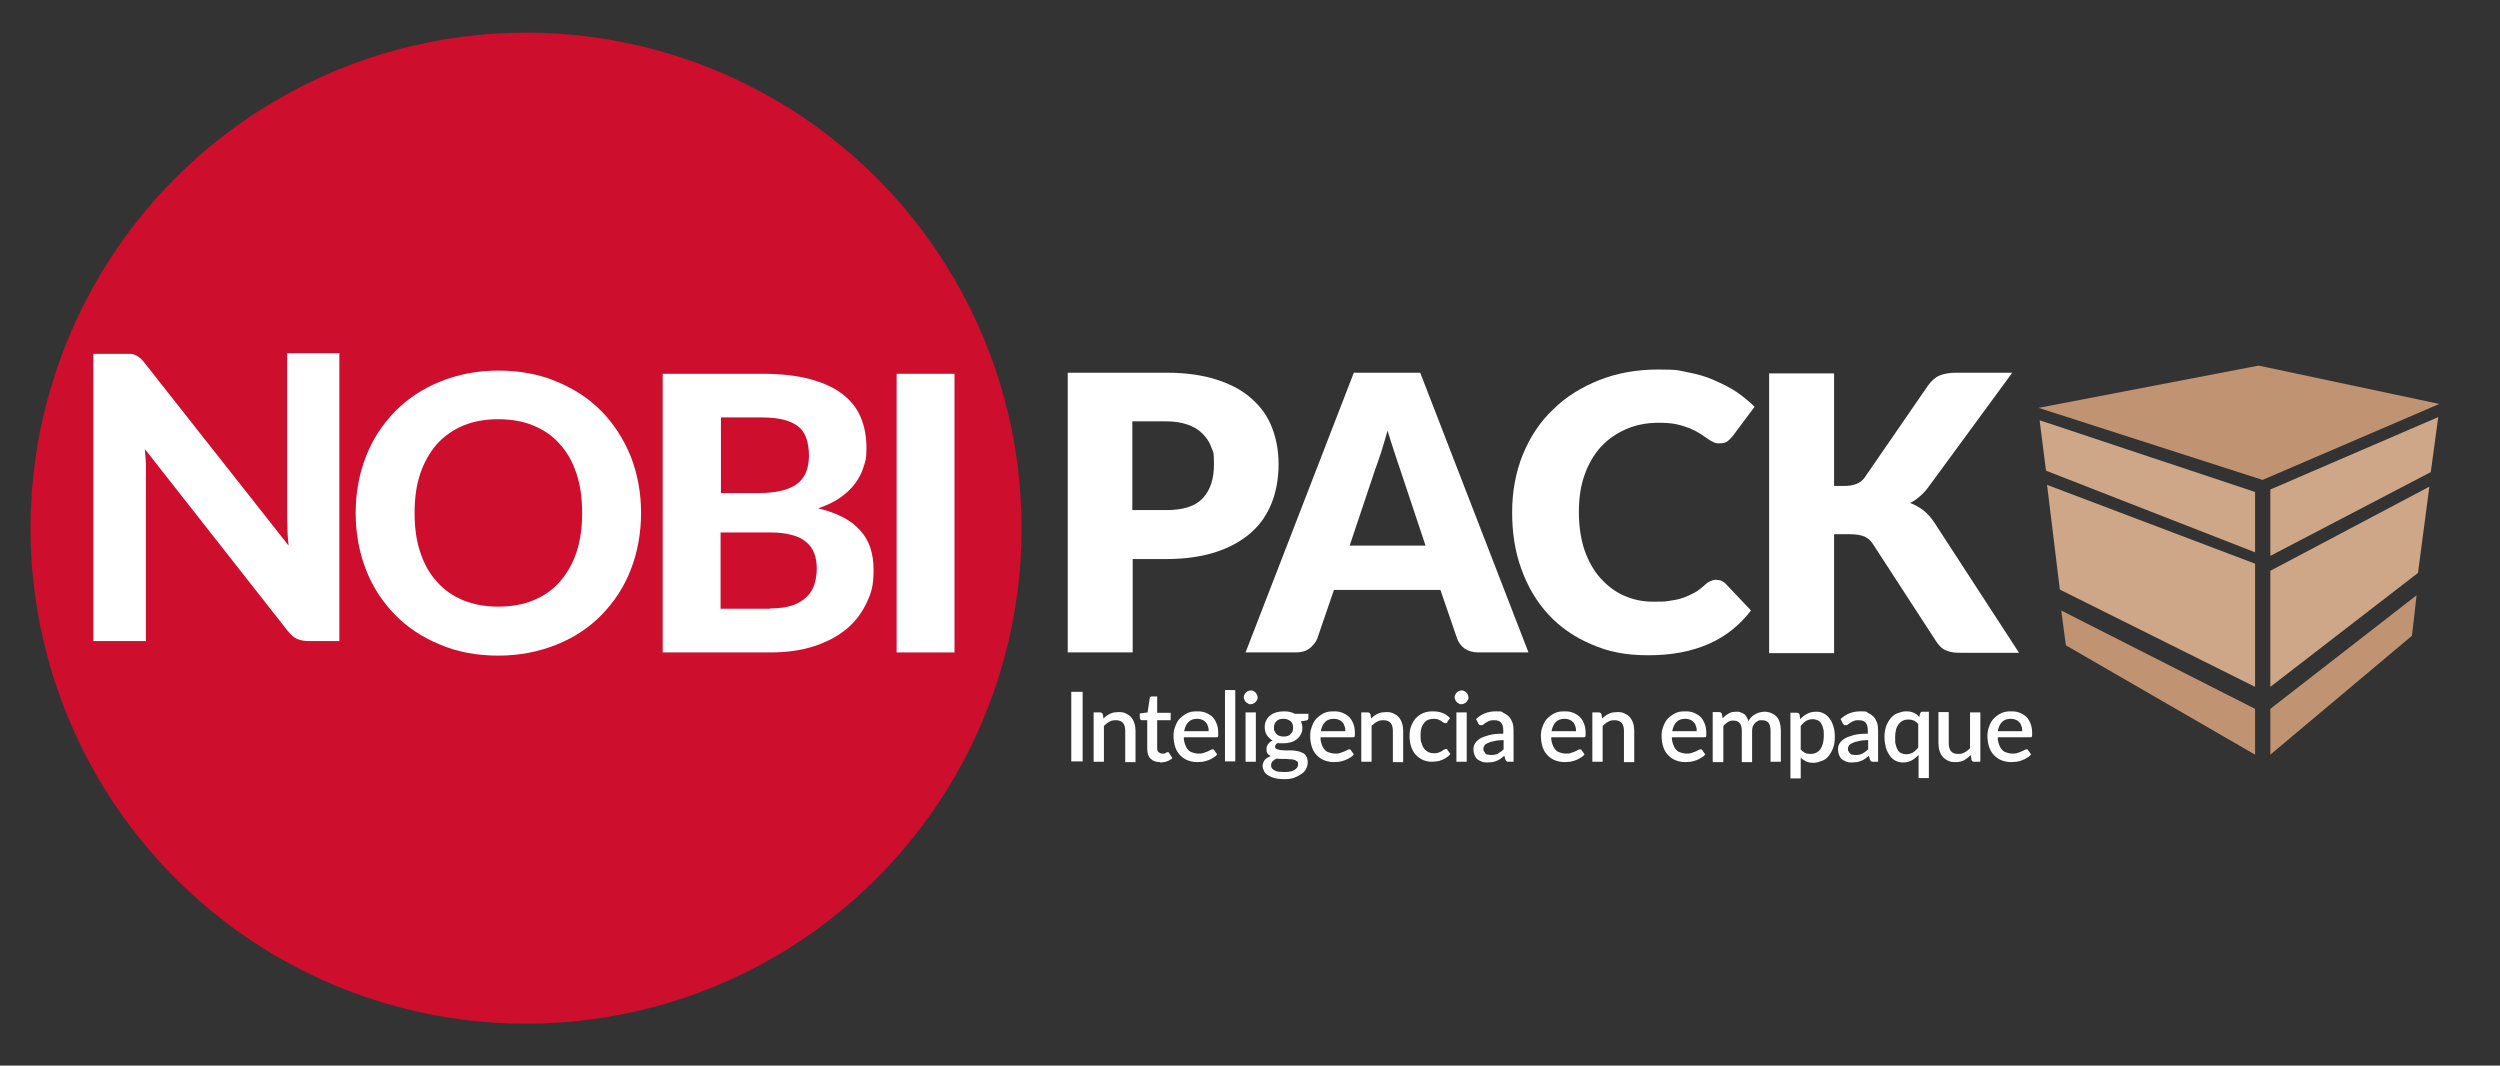 <?xml version="1.0" encoding="UTF-8"?>
<svg id="Capa_1" xmlns="http://www.w3.org/2000/svg" version="1.1" viewBox="0 0 704.3 300.2">
  <rect x="0" y="0" width="704.3" height="300.2" fill="#333333" stroke="none"/>
  <!-- Generator: Adobe Illustrator 29.0.1, SVG Export Plug-In . SVG Version: 2.1.0 Build 192)  -->
  <defs>
    <style>
      .st0 {
        fill: #ce0e2d;
      }

      .st1 {
        fill: #fff;
      }

      .st2 {
        fill: #c09473;
      }

      .st3 {
        fill: #cda787;
      }
    </style>
  </defs>
  <g>
    <polygon class="st3" points="639.6 137.9 639.6 156.6 684.8 133 686.9 117.5 639.6 137.9"/>
    <polygon class="st3" points="635.3 138.6 635.3 155.6 576.4 132.6 574.6 118.4 635.3 138.6"/>
    <polygon class="st2" points="574.3 114.9 637.4 135.2 687.2 113.8 636.3 103 574.3 114.9"/>
    <polygon class="st3" points="639.6 160.8 639.6 193.5 681.2 161.4 684.4 137.1 639.6 160.8"/>
    <polygon class="st3" points="635.3 158.8 635.3 193.5 580.3 166.1 576.7 136.6 635.3 158.8"/>
    <polygon class="st2" points="680.8 167.7 639.6 199.7 639.6 212.6 679.5 179.1 680.8 167.7"/>
    <polygon class="st2" points="635.3 199.7 635.3 212.6 582 181.8 580.7 172 635.3 199.7"/>
  </g>
  <circle class="st0" cx="148.2" cy="148.8" r="139.6"/>
  <path class="st1" d="M95.6,99.7v80.9h-8.6c-1.3,0-2.4-.2-3.3-.6-.9-.4-1.8-1.2-2.6-2.2l-40.3-51.3c.1,1.3.2,2.6.3,3.8,0,1.3,0,2.4,0,3.5v46.8h-14.8v-80.9h8.8c.7,0,1.3,0,1.8,0,.5,0,1,.2,1.4.4.4.2.8.5,1.2.8s.8.8,1.2,1.3l40.6,51.5c-.1-1.4-.3-2.8-.3-4.1,0-1.3-.1-2.6-.1-3.8v-46.3h14.8Z"/>
  <path class="st1" d="M180.6,144.5c0,5.7-1,11.1-2.9,16-1.9,4.9-4.7,9.1-8.2,12.7-3.5,3.6-7.7,6.4-12.7,8.4s-10.4,3.1-16.4,3.1-11.5-1-16.4-3.1c-4.9-2-9.2-4.8-12.7-8.4-3.5-3.6-6.3-7.8-8.2-12.7-1.9-4.9-2.9-10.2-2.9-16s1-11,2.9-15.9c1.9-4.9,4.7-9.1,8.2-12.7,3.5-3.6,7.8-6.4,12.7-8.4,4.9-2,10.4-3.1,16.4-3.1s11.5,1,16.4,3.1c4.9,2,9.2,4.8,12.7,8.4,3.5,3.6,6.2,7.8,8.2,12.7,1.9,4.9,2.9,10.2,2.9,15.9ZM164,144.5c0-4.1-.5-7.8-1.6-11.1-1.1-3.3-2.6-6-4.7-8.3-2-2.3-4.5-4-7.4-5.2-2.9-1.2-6.2-1.8-9.9-1.8s-7,.6-9.9,1.8c-2.9,1.2-5.4,3-7.4,5.2-2,2.3-3.6,5.1-4.7,8.3-1.1,3.3-1.6,6.9-1.6,11.1s.5,7.9,1.6,11.1c1.1,3.3,2.6,6,4.7,8.3,2,2.3,4.5,4,7.4,5.2,2.9,1.2,6.2,1.8,9.9,1.8s7-.6,9.9-1.8c2.9-1.2,5.4-2.9,7.4-5.2,2-2.3,3.6-5,4.7-8.3,1.1-3.3,1.6-7,1.6-11.1Z"/>
  <path class="st1" d="M214.7,105.3c5.3,0,9.8.5,13.5,1.5,3.7,1,6.8,2.4,9.1,4.2,2.4,1.8,4.1,4,5.2,6.6,1.1,2.6,1.6,5.5,1.6,8.7s-.3,3.5-.8,5.2c-.5,1.7-1.3,3.2-2.4,4.7-1.1,1.5-2.5,2.8-4.2,4-1.7,1.2-3.8,2.2-6.2,3,5.3,1.3,9.3,3.3,11.8,6.2,2.6,2.8,3.8,6.5,3.8,11.1s-.6,6.4-1.9,9.2c-1.3,2.8-3.1,5.3-5.6,7.4-2.5,2.1-5.5,3.7-9.1,4.9-3.6,1.2-7.7,1.8-12.4,1.8h-30.4v-78.5h27.9ZM203.1,117.7v21.2h10.7c2.3,0,4.3-.2,6.1-.6,1.8-.4,3.2-1,4.4-1.8,1.2-.8,2.1-1.9,2.7-3.3.6-1.4.9-3,.9-4.9s-.3-3.6-.8-5c-.5-1.4-1.3-2.5-2.4-3.3-1.1-.8-2.5-1.4-4.1-1.8-1.7-.4-3.6-.6-5.9-.6h-11.6ZM217,171.4c2.6,0,4.7-.3,6.4-.9,1.7-.6,3-1.5,4-2.5,1-1,1.7-2.2,2.1-3.6.4-1.4.6-2.7.6-4.2s-.2-3-.7-4.3c-.5-1.3-1.2-2.3-2.3-3.2-1-.9-2.4-1.6-4.1-2-1.7-.5-3.7-.7-6.2-.7h-13.8v21.5h13.9Z"/>
  <path class="st1" d="M268.9,183.8h-16.3v-78.5h16.3v78.5Z"/>
  <g>
    <path class="st1" d="M319.1,157.5v26.3h-18.3v-78.8h27.8c5.6,0,10.3.7,14.3,2,4,1.3,7.3,3.1,9.8,5.4,2.6,2.3,4.5,5,5.7,8.2,1.2,3.1,1.8,6.5,1.8,10.2s-.6,7.5-1.9,10.8c-1.3,3.3-3.2,6.1-5.8,8.4-2.6,2.3-5.9,4.2-9.9,5.5-4,1.3-8.7,2-14.1,2h-9.5ZM319.1,143.7h9.5c4.8,0,8.2-1.1,10.3-3.4,2.1-2.3,3.1-5.4,3.1-9.5s-.3-3.4-.8-4.9c-.5-1.5-1.4-2.7-2.5-3.8-1.1-1.1-2.5-1.9-4.2-2.5-1.7-.6-3.7-.9-6-.9h-9.5v25Z"/>
    <path class="st1" d="M430.7,183.8h-14.2c-1.6,0-2.9-.4-3.9-1.1-1-.7-1.7-1.7-2.1-2.8l-4.7-13.7h-30l-4.7,13.7c-.4,1-1.1,1.9-2.1,2.7-1,.8-2.3,1.2-3.8,1.2h-14.3l30.5-78.8h18.7l30.5,78.8ZM380.1,153.7h21.5l-7.2-21.6c-.5-1.4-1-3-1.6-4.8-.6-1.9-1.3-3.9-1.9-6-.6,2.2-1.2,4.2-1.8,6.1-.6,1.9-1.2,3.5-1.7,4.9l-7.2,21.5Z"/>
    <path class="st1" d="M483.6,163.4c.4,0,.9,0,1.3.2.4.2.8.4,1.2.8l7.2,7.6c-3.2,4.1-7.1,7.3-11.9,9.4-4.8,2.1-10.4,3.2-17,3.2s-11.3-1-16.1-3.1c-4.7-2-8.8-4.8-12.1-8.4-3.3-3.6-5.8-7.8-7.6-12.8-1.8-4.9-2.6-10.3-2.6-16s1-11.3,3-16.2c2-4.9,4.8-9.2,8.5-12.7,3.6-3.6,8-6.3,13-8.3,5-2,10.6-3,16.7-3s5.7.3,8.4.8c2.6.5,5.1,1.2,7.3,2.2s4.4,2,6.3,3.3c1.9,1.3,3.6,2.7,5.1,4.2l-6.2,8.3c-.4.5-.9,1-1.4,1.4-.5.4-1.3.6-2.3.6s-1.3-.1-1.8-.4c-.6-.3-1.2-.6-1.8-1.1-.6-.4-1.4-.9-2.1-1.4-.8-.5-1.7-.9-2.8-1.4-1.1-.4-2.3-.8-3.7-1.1-1.4-.3-3.1-.4-5-.4-3.3,0-6.3.6-9.1,1.8-2.7,1.2-5.1,2.8-7.1,5-2,2.2-3.5,4.8-4.6,7.9-1.1,3.1-1.6,6.6-1.6,10.4s.5,7.6,1.6,10.8c1.1,3.1,2.6,5.8,4.5,7.9,1.9,2.1,4.1,3.8,6.6,4.9,2.5,1.1,5.2,1.7,8.1,1.7s3.2,0,4.5-.2c1.4-.2,2.6-.4,3.8-.8,1.2-.4,2.3-.9,3.4-1.5,1.1-.6,2.1-1.4,3.2-2.4.4-.4.9-.7,1.4-.9.5-.2,1-.4,1.6-.4Z"/>
    <path class="st1" d="M516.7,136.9h2.9c2.7,0,4.7-.8,5.8-2.5l17.7-25.7c1-1.4,2.1-2.4,3.3-2.9,1.2-.5,2.8-.8,4.6-.8h15.9l-23.4,31.9c-.8,1.2-1.7,2.1-2.6,2.9-.9.8-1.8,1.4-2.8,1.9,1.4.5,2.6,1.2,3.8,2.1,1.1.9,2.2,2.1,3.1,3.5l23.8,36.6h-16.3c-1,0-1.9,0-2.7-.2-.7-.1-1.4-.4-1.9-.6-.5-.3-1-.6-1.4-1.1-.4-.4-.8-.9-1.1-1.4l-17.8-27.4c-.6-1-1.5-1.7-2.5-2.1-1-.4-2.3-.6-4-.6h-4.4v33.5h-18.3v-78.8h18.3v31.9Z"/>
  </g>
  <g>
    <path class="st1" d="M305,214.5h-3.2v-19.6h3.2v19.6Z"/>
    <path class="st1" d="M310.8,202.5c.3-.3.6-.6.9-.8.3-.2.7-.5,1-.6.4-.2.7-.3,1.2-.4.4,0,.9-.1,1.3-.1.8,0,1.4.1,2,.4.6.3,1.1.6,1.5,1.1s.7,1,.9,1.7c.2.6.3,1.4.3,2.1v8.8h-2.9v-8.8c0-.9-.2-1.7-.6-2.2-.4-.5-1.1-.8-2-.8s-1.3.1-1.8.4c-.6.3-1.1.7-1.6,1.2v10.1h-2.9v-13.9h1.8c.4,0,.7.2.8.6l.2,1.3Z"/>
    <path class="st1" d="M326.8,214.7c-1.2,0-2-.3-2.7-1-.6-.6-.9-1.6-.9-2.7v-8.1h-1.5c-.2,0-.3,0-.4-.2-.1-.1-.2-.3-.2-.5v-1.2l2.2-.3.6-4c0-.2.1-.3.2-.4.1,0,.3-.1.4-.1h1.5v4.6h3.8v2.1h-3.8v7.9c0,.5.1.9.4,1.1s.6.4,1,.4.4,0,.6,0c.2,0,.3-.1.4-.2.1,0,.2-.1.3-.2,0,0,.2,0,.3,0,.2,0,.3,0,.4.3l.9,1.4c-.5.4-1,.7-1.6.9-.6.2-1.3.3-1.9.3Z"/>
    <path class="st1" d="M333.5,207.8c0,.8.2,1.5.4,2,.2.6.5,1.1.8,1.4.3.4.8.7,1.3.8.5.2,1,.3,1.6.3s1.1,0,1.5-.2c.4-.1.8-.3,1.1-.4s.6-.3.8-.4.4-.2.6-.2.4,0,.5.3l.8,1.1c-.3.4-.7.8-1.2,1-.4.3-.9.5-1.4.7-.5.2-1,.3-1.5.4-.5,0-1,.1-1.5.1-1,0-1.9-.2-2.7-.5-.8-.3-1.5-.8-2.1-1.4-.6-.6-1.1-1.4-1.4-2.3s-.5-2-.5-3.2.2-1.9.5-2.7c.3-.8.7-1.6,1.3-2.2.6-.6,1.3-1.1,2.1-1.5s1.7-.5,2.8-.5,1.6.1,2.4.4c.7.3,1.4.7,1.9,1.2.5.5.9,1.2,1.2,2,.3.8.4,1.7.4,2.6s0,.8-.1.9c0,.2-.3.2-.5.2h-8.9ZM340.5,206c0-.5,0-.9-.2-1.4-.1-.4-.3-.8-.6-1.1-.3-.3-.6-.6-1-.7-.4-.2-.9-.3-1.4-.3-1.1,0-1.9.3-2.5.9-.6.6-1,1.5-1.2,2.6h6.9Z"/>
    <path class="st1" d="M348,194.4v20.1h-2.9v-20.1h2.9Z"/>
    <path class="st1" d="M354.3,196.5c0,.3,0,.5-.2.7-.1.2-.2.4-.4.6-.2.2-.4.3-.6.4-.2.1-.5.2-.8.2s-.5,0-.7-.2c-.2-.1-.4-.2-.6-.4-.2-.2-.3-.4-.4-.6-.1-.2-.2-.5-.2-.7s0-.5.2-.8c.1-.2.2-.4.4-.6.2-.2.4-.3.6-.4.2-.1.5-.2.7-.2s.5,0,.8.2c.2.1.5.2.6.4.2.2.3.4.4.6.1.2.2.5.2.8ZM353.8,200.7v13.9h-2.9v-13.9h2.9Z"/>
    <path class="st1" d="M368.6,201.2v1.1c0,.4-.2.6-.7.7l-1.4.2c.2.5.4,1.1.4,1.8s-.1,1.3-.4,1.8c-.3.6-.6,1-1.1,1.4-.5.4-1,.7-1.7.9s-1.4.3-2.1.3-.6,0-.8,0c-.3,0-.5,0-.8-.1-.3.2-.5.3-.6.5-.1.2-.2.3-.2.5,0,.3.1.5.4.7.3.1.6.2,1,.3.4,0,.9.1,1.5.1.6,0,1.1,0,1.7,0,.6,0,1.1.1,1.7.2.6.1,1,.3,1.5.5s.8.6,1,1c.3.4.4.9.4,1.6s-.1,1.2-.4,1.8c-.3.6-.7,1.1-1.3,1.5-.6.4-1.3.8-2.1,1.1s-1.7.4-2.8.4-1.9-.1-2.7-.3c-.8-.2-1.4-.5-1.9-.8-.5-.3-.9-.7-1.1-1.2-.2-.4-.4-.9-.4-1.4s.2-1.2.6-1.7c.4-.5,1-.8,1.7-1.1-.4-.2-.7-.4-.9-.7-.2-.3-.3-.7-.3-1.3s.1-.8.4-1.3c.3-.4.7-.8,1.3-1.1-.7-.4-1.2-.9-1.6-1.5-.4-.6-.6-1.4-.6-2.2s.1-1.3.4-1.9.6-1,1.1-1.4c.5-.4,1-.7,1.7-.9.7-.2,1.4-.3,2.2-.3,1.2,0,2.2.2,3.1.7h3.9ZM365.7,215.2c0-.3,0-.6-.3-.7-.2-.2-.4-.3-.7-.4-.3-.1-.6-.2-1-.2-.4,0-.8,0-1.3-.1-.4,0-.9,0-1.4,0-.5,0-.9,0-1.4-.1-.4.2-.8.5-1.1.8-.3.3-.4.7-.4,1.1s0,.5.2.8c.1.2.4.4.7.6.3.2.7.3,1.1.4.5,0,1,.1,1.7.1,1.3,0,2.3-.2,2.9-.6s1-.9,1-1.5ZM361.6,207.5c.9,0,1.6-.2,2-.7.5-.5.7-1.1.7-1.8s-.2-1.4-.7-1.8c-.5-.4-1.1-.7-2-.7s-1.6.2-2,.7c-.5.4-.7,1-.7,1.8s0,.7.2,1c.1.3.3.6.5.8.2.2.5.4.8.5.3.1.7.2,1.2.2Z"/>
    <path class="st1" d="M372,207.8c0,.8.2,1.5.4,2,.2.6.5,1.1.8,1.4.3.4.8.7,1.3.8.5.2,1,.3,1.6.3s1.1,0,1.5-.2c.4-.1.8-.3,1.1-.4s.6-.3.8-.4.4-.2.6-.2.4,0,.5.3l.8,1.1c-.3.4-.7.8-1.2,1-.4.3-.9.5-1.4.7-.5.2-1,.3-1.5.4-.5,0-1,.1-1.5.1-1,0-1.9-.2-2.7-.5-.8-.3-1.5-.8-2.1-1.4-.6-.6-1.1-1.4-1.4-2.3s-.5-2-.5-3.2.2-1.9.5-2.7c.3-.8.7-1.6,1.3-2.2.6-.6,1.3-1.1,2.1-1.5s1.7-.5,2.8-.5,1.6.1,2.4.4c.7.3,1.4.7,1.9,1.2.5.5.9,1.2,1.2,2,.3.8.4,1.7.4,2.6s0,.8-.1.9c0,.2-.3.2-.5.2h-8.9ZM379,206c0-.5,0-.9-.2-1.4-.1-.4-.3-.8-.6-1.1-.3-.3-.6-.6-1-.7-.4-.2-.9-.3-1.4-.3-1.1,0-1.9.3-2.5.9-.6.6-1,1.5-1.2,2.6h6.9Z"/>
    <path class="st1" d="M386.2,202.5c.3-.3.6-.6.9-.8.3-.2.7-.5,1-.6.4-.2.7-.3,1.2-.4.4,0,.9-.1,1.3-.1.8,0,1.4.1,2,.4.6.3,1.1.6,1.5,1.1s.7,1,.9,1.7c.2.6.3,1.4.3,2.1v8.8h-2.9v-8.8c0-.9-.2-1.7-.6-2.2-.4-.5-1.1-.8-2-.8s-1.3.1-1.8.4c-.6.3-1.1.7-1.6,1.2v10.1h-2.9v-13.9h1.8c.4,0,.7.2.8.6l.2,1.3Z"/>
    <path class="st1" d="M407.8,203.4c0,.1-.2.2-.3.3s-.2,0-.4,0-.3,0-.5-.2c-.2-.1-.4-.2-.6-.4-.2-.1-.5-.3-.8-.4-.3-.1-.7-.2-1.2-.2s-1.2.1-1.7.3c-.5.2-.9.6-1.2,1s-.6.9-.7,1.5c-.2.6-.2,1.3-.2,2s0,1.5.3,2.1c.2.6.4,1.1.7,1.5s.7.7,1.2,1c.5.2,1,.3,1.5.3s1,0,1.4-.2c.4-.1.6-.3.9-.4.2-.2.4-.3.6-.4.2-.1.3-.2.5-.2s.4,0,.5.3l.8,1.1c-.3.4-.7.8-1.1,1-.4.3-.8.5-1.3.7-.5.2-.9.3-1.4.4-.5,0-1,.1-1.5.1-.9,0-1.7-.2-2.4-.5-.7-.3-1.4-.8-2-1.4-.6-.6-1-1.4-1.3-2.2-.3-.9-.5-1.9-.5-3s.1-2,.4-2.8.7-1.6,1.3-2.3c.6-.6,1.2-1.1,2.1-1.5s1.8-.5,2.9-.5,1.9.2,2.7.5,1.4.8,2,1.4l-.8,1.1Z"/>
    <path class="st1" d="M413.7,196.5c0,.3,0,.5-.2.7-.1.2-.2.4-.4.6-.2.2-.4.3-.6.4-.2.1-.5.2-.8.2s-.5,0-.7-.2c-.2-.1-.4-.2-.6-.4-.2-.2-.3-.4-.4-.6-.1-.2-.2-.5-.2-.7s0-.5.2-.8c.1-.2.2-.4.4-.6.2-.2.4-.3.6-.4.2-.1.5-.2.7-.2s.5,0,.8.2c.2.1.5.2.6.4.2.2.3.4.4.6.1.2.2.5.2.8ZM413.2,200.7v13.9h-2.9v-13.9h2.9Z"/>
    <path class="st1" d="M415.8,202.6c1.6-1.5,3.4-2.2,5.6-2.2s1.5.1,2.1.4c.6.3,1.1.6,1.6,1.1s.7,1,1,1.7c.2.6.3,1.4.3,2.2v8.8h-1.3c-.3,0-.5,0-.6-.1-.1,0-.3-.3-.4-.5l-.3-1.1c-.4.3-.7.6-1,.8-.3.2-.7.5-1.1.6-.4.2-.8.3-1.2.4-.4,0-.9.1-1.4.1s-1.1,0-1.6-.2c-.5-.2-.9-.4-1.3-.7-.4-.3-.6-.7-.8-1.2-.2-.5-.3-1-.3-1.6s.1-1.1.4-1.6c.3-.5.8-1,1.4-1.4.7-.4,1.5-.7,2.6-1,1.1-.3,2.4-.4,4-.4v-.9c0-1-.2-1.7-.6-2.2-.4-.5-1.1-.7-1.9-.7s-1,0-1.4.2c-.4.1-.7.3-1,.5-.3.2-.5.3-.7.5s-.4.2-.7.2-.4,0-.5-.2c-.1-.1-.3-.2-.3-.4l-.5-1ZM423.5,208.5c-1,0-1.9.1-2.6.3-.7.1-1.3.3-1.7.5-.4.2-.8.4-1,.7-.2.3-.3.6-.3.9s0,.6.2.8.2.4.4.6.4.3.7.3c.2,0,.5.1.8.1.8,0,1.4-.1,2-.4.5-.3,1.1-.7,1.6-1.2v-2.6Z"/>
    <path class="st1" d="M437,207.8c0,.8.2,1.5.4,2,.2.6.5,1.1.8,1.4.3.4.8.7,1.3.8.5.2,1,.3,1.6.3s1.1,0,1.5-.2c.4-.1.8-.3,1.1-.4s.6-.3.8-.4.4-.2.6-.2.4,0,.5.3l.8,1.1c-.3.4-.7.8-1.2,1-.4.3-.9.5-1.4.7-.5.2-1,.3-1.5.4-.5,0-1,.1-1.5.1-1,0-1.9-.2-2.7-.5-.8-.3-1.5-.8-2.1-1.4-.6-.6-1.1-1.4-1.4-2.3s-.5-2-.5-3.2.2-1.9.5-2.7c.3-.8.7-1.6,1.3-2.2.6-.6,1.3-1.1,2.1-1.5s1.7-.5,2.8-.5,1.6.1,2.4.4c.7.3,1.4.7,1.9,1.2.5.5.9,1.2,1.2,2,.3.8.4,1.7.4,2.6s0,.8-.1.9c0,.2-.3.2-.5.2h-8.9ZM444,206c0-.5,0-.9-.2-1.4-.1-.4-.3-.8-.6-1.1-.3-.3-.6-.6-1-.7-.4-.2-.9-.3-1.4-.3-1.1,0-1.9.3-2.5.9-.6.6-1,1.5-1.2,2.6h6.9Z"/>
    <path class="st1" d="M451.3,202.5c.3-.3.6-.6.9-.8.3-.2.7-.5,1-.6.4-.2.7-.3,1.2-.4.4,0,.9-.1,1.3-.1.8,0,1.4.1,2,.4.6.3,1.1.6,1.5,1.1s.7,1,.9,1.7c.2.6.3,1.4.3,2.1v8.8h-2.9v-8.8c0-.9-.2-1.7-.6-2.2-.4-.5-1.1-.8-2-.8s-1.3.1-1.8.4c-.6.3-1.1.7-1.6,1.2v10.1h-2.9v-13.9h1.8c.4,0,.7.2.8.6l.2,1.3Z"/>
    <path class="st1" d="M471,207.8c0,.8.2,1.5.4,2,.2.6.5,1.1.8,1.4.3.4.8.7,1.3.8.5.2,1,.3,1.6.3s1.1,0,1.5-.2c.4-.1.8-.3,1.1-.4s.6-.3.8-.4.4-.2.6-.2.4,0,.5.3l.8,1.1c-.3.4-.7.8-1.2,1-.4.3-.9.5-1.4.7-.5.2-1,.3-1.5.4-.5,0-1,.1-1.5.1-1,0-1.9-.2-2.7-.5-.8-.3-1.5-.8-2.1-1.4-.6-.6-1.1-1.4-1.4-2.3s-.5-2-.5-3.2.2-1.9.5-2.7c.3-.8.7-1.6,1.3-2.2.6-.6,1.3-1.1,2.1-1.5s1.7-.5,2.8-.5,1.6.1,2.4.4c.7.3,1.4.7,1.9,1.2.5.5.9,1.2,1.2,2,.3.8.4,1.7.4,2.6s0,.8-.1.9c0,.2-.3.2-.5.2h-8.9ZM478,206c0-.5,0-.9-.2-1.4-.1-.4-.3-.8-.6-1.1-.3-.3-.6-.6-1-.7-.4-.2-.9-.3-1.4-.3-1.1,0-1.9.3-2.5.9-.6.6-1,1.5-1.2,2.6h6.9Z"/>
    <path class="st1" d="M482.5,214.5v-13.9h1.8c.4,0,.7.2.8.6l.2,1.2c.3-.3.5-.6.8-.8.3-.2.6-.4.9-.6.3-.2.6-.3,1-.4.4,0,.7-.1,1.2-.1s.9,0,1.2.2c.4.1.7.3,1,.5.3.2.5.5.7.9.2.3.4.7.5,1.1.2-.5.5-.9.8-1.2.3-.3.7-.6,1.1-.8.4-.2.8-.4,1.2-.5.4-.1.9-.2,1.3-.2.7,0,1.4.1,2,.4.6.2,1.1.6,1.5,1s.7,1,.9,1.7c.2.7.3,1.4.3,2.2v8.8h-2.9v-8.8c0-1-.2-1.7-.6-2.2-.4-.5-1-.7-1.9-.7s-.7,0-1,.2c-.3.1-.6.3-.9.6-.2.2-.4.6-.6.9-.1.4-.2.8-.2,1.3v8.8h-2.9v-8.8c0-1-.2-1.8-.6-2.2-.4-.5-1-.7-1.8-.7s-1,.1-1.5.4c-.5.3-.9.7-1.3,1.1v10.2h-2.9Z"/>
    <path class="st1" d="M507.1,202.7c.6-.7,1.2-1.2,2-1.6.7-.4,1.6-.6,2.6-.6s1.5.2,2.1.5c.6.3,1.2.8,1.6,1.4.5.6.8,1.3,1.1,2.2s.4,1.9.4,3-.1,2-.4,2.9c-.3.9-.7,1.6-1.2,2.3s-1.1,1.2-1.9,1.5-1.6.6-2.5.6-1.5-.1-2.1-.4c-.6-.3-1.1-.6-1.5-1.1v5.9h-2.9v-18.5h1.8c.4,0,.7.2.8.6l.2,1.5ZM507.2,211c.4.5.9.9,1.3,1.1s1,.3,1.6.3c1.1,0,2-.4,2.7-1.3.6-.8,1-2.1,1-3.7s0-1.6-.2-2.2c-.1-.6-.4-1.1-.6-1.5-.3-.4-.6-.7-1-.8-.4-.2-.8-.3-1.3-.3-.7,0-1.4.2-1.9.5-.5.3-1,.8-1.5,1.4v6.4Z"/>
    <path class="st1" d="M518.5,202.6c1.6-1.5,3.4-2.2,5.6-2.2s1.5.1,2.1.4c.6.3,1.1.6,1.6,1.1s.7,1,1,1.7c.2.6.3,1.4.3,2.2v8.8h-1.3c-.3,0-.5,0-.6-.1-.1,0-.3-.3-.4-.5l-.3-1.1c-.4.3-.7.6-1,.8-.3.2-.7.5-1.1.6-.4.2-.8.3-1.2.4-.4,0-.9.1-1.4.1s-1.1,0-1.6-.2c-.5-.2-.9-.4-1.3-.7-.4-.3-.6-.7-.8-1.2-.2-.5-.3-1-.3-1.6s.1-1.1.4-1.6c.3-.5.8-1,1.4-1.4.7-.4,1.5-.7,2.6-1,1.1-.3,2.4-.4,4-.4v-.9c0-1-.2-1.7-.6-2.2-.4-.5-1.1-.7-1.9-.7s-1,0-1.4.2c-.4.1-.7.3-1,.5-.3.2-.5.3-.7.5s-.4.2-.7.2-.4,0-.5-.2c-.1-.1-.3-.2-.3-.4l-.5-1ZM526.2,208.5c-1,0-1.9.1-2.6.3-.7.1-1.3.3-1.7.5-.4.2-.8.4-1,.7-.2.3-.3.6-.3.9s0,.6.2.8.2.4.4.6.4.3.7.3c.2,0,.5.1.8.1.8,0,1.4-.1,2-.4.5-.3,1.1-.7,1.6-1.2v-2.6Z"/>
    <path class="st1" d="M543.4,200.7v18.5h-2.9v-6.5c-.6.6-1.2,1.1-1.9,1.5-.7.4-1.5.6-2.5.6s-1.5-.2-2.1-.5-1.2-.8-1.6-1.4-.8-1.3-1.1-2.2c-.2-.9-.4-1.9-.4-3s.1-2,.4-2.9c.3-.9.7-1.6,1.2-2.3.5-.6,1.1-1.2,1.9-1.5s1.6-.6,2.5-.6.8,0,1.2.1c.4,0,.7.2,1,.3.3.1.6.3.9.5.3.2.5.5.7.7l.2-.9c.1-.4.4-.6.7-.6h1.8ZM540.5,204.1c-.4-.5-.9-.9-1.3-1.1-.5-.2-1-.3-1.6-.3-1.1,0-2,.4-2.7,1.3s-1,2.1-1,3.7,0,1.6.2,2.2c.1.6.4,1.1.6,1.5.3.4.6.7,1,.8.4.2.8.3,1.3.3.7,0,1.4-.2,1.9-.5s1-.8,1.5-1.4v-6.5Z"/>
    <path class="st1" d="M557.9,200.7v13.9h-1.8c-.4,0-.6-.2-.7-.6l-.2-1.3c-.3.3-.6.6-.9.8s-.7.5-1,.7c-.4.2-.8.3-1.2.4s-.9.1-1.3.1c-.8,0-1.4-.1-2-.4-.6-.3-1.1-.6-1.5-1.1-.4-.5-.7-1-.9-1.7-.2-.6-.3-1.4-.3-2.1v-8.8h2.9v8.8c0,.9.2,1.7.6,2.2.4.5,1.1.8,2,.8s1.2-.1,1.8-.4,1.1-.7,1.6-1.2v-10.1h2.9Z"/>
    <path class="st1" d="M562.8,207.8c0,.8.2,1.5.4,2,.2.6.5,1.1.8,1.4.3.4.8.7,1.3.8.5.2,1,.3,1.6.3s1.1,0,1.5-.2c.4-.1.8-.3,1.1-.4s.6-.3.8-.4.4-.2.6-.2.4,0,.5.3l.8,1.1c-.3.4-.7.8-1.2,1-.4.3-.9.5-1.4.7-.5.2-1,.3-1.5.4-.5,0-1,.1-1.5.1-1,0-1.9-.2-2.7-.5-.8-.3-1.5-.8-2.1-1.4-.6-.6-1.1-1.4-1.4-2.3s-.5-2-.5-3.2.2-1.9.5-2.7c.3-.8.7-1.6,1.3-2.2.6-.6,1.3-1.1,2.1-1.5s1.7-.5,2.8-.5,1.6.1,2.4.4c.7.3,1.4.7,1.9,1.2.5.5.9,1.2,1.2,2,.3.8.4,1.7.4,2.6s0,.8-.1.9c0,.2-.3.2-.5.2h-8.9ZM569.7,206c0-.5,0-.9-.2-1.4-.1-.4-.3-.8-.6-1.1-.3-.3-.6-.6-1-.7-.4-.2-.9-.3-1.4-.3-1.1,0-1.9.3-2.5.9-.6.6-1,1.5-1.2,2.6h6.9Z"/>
  </g>
</svg>